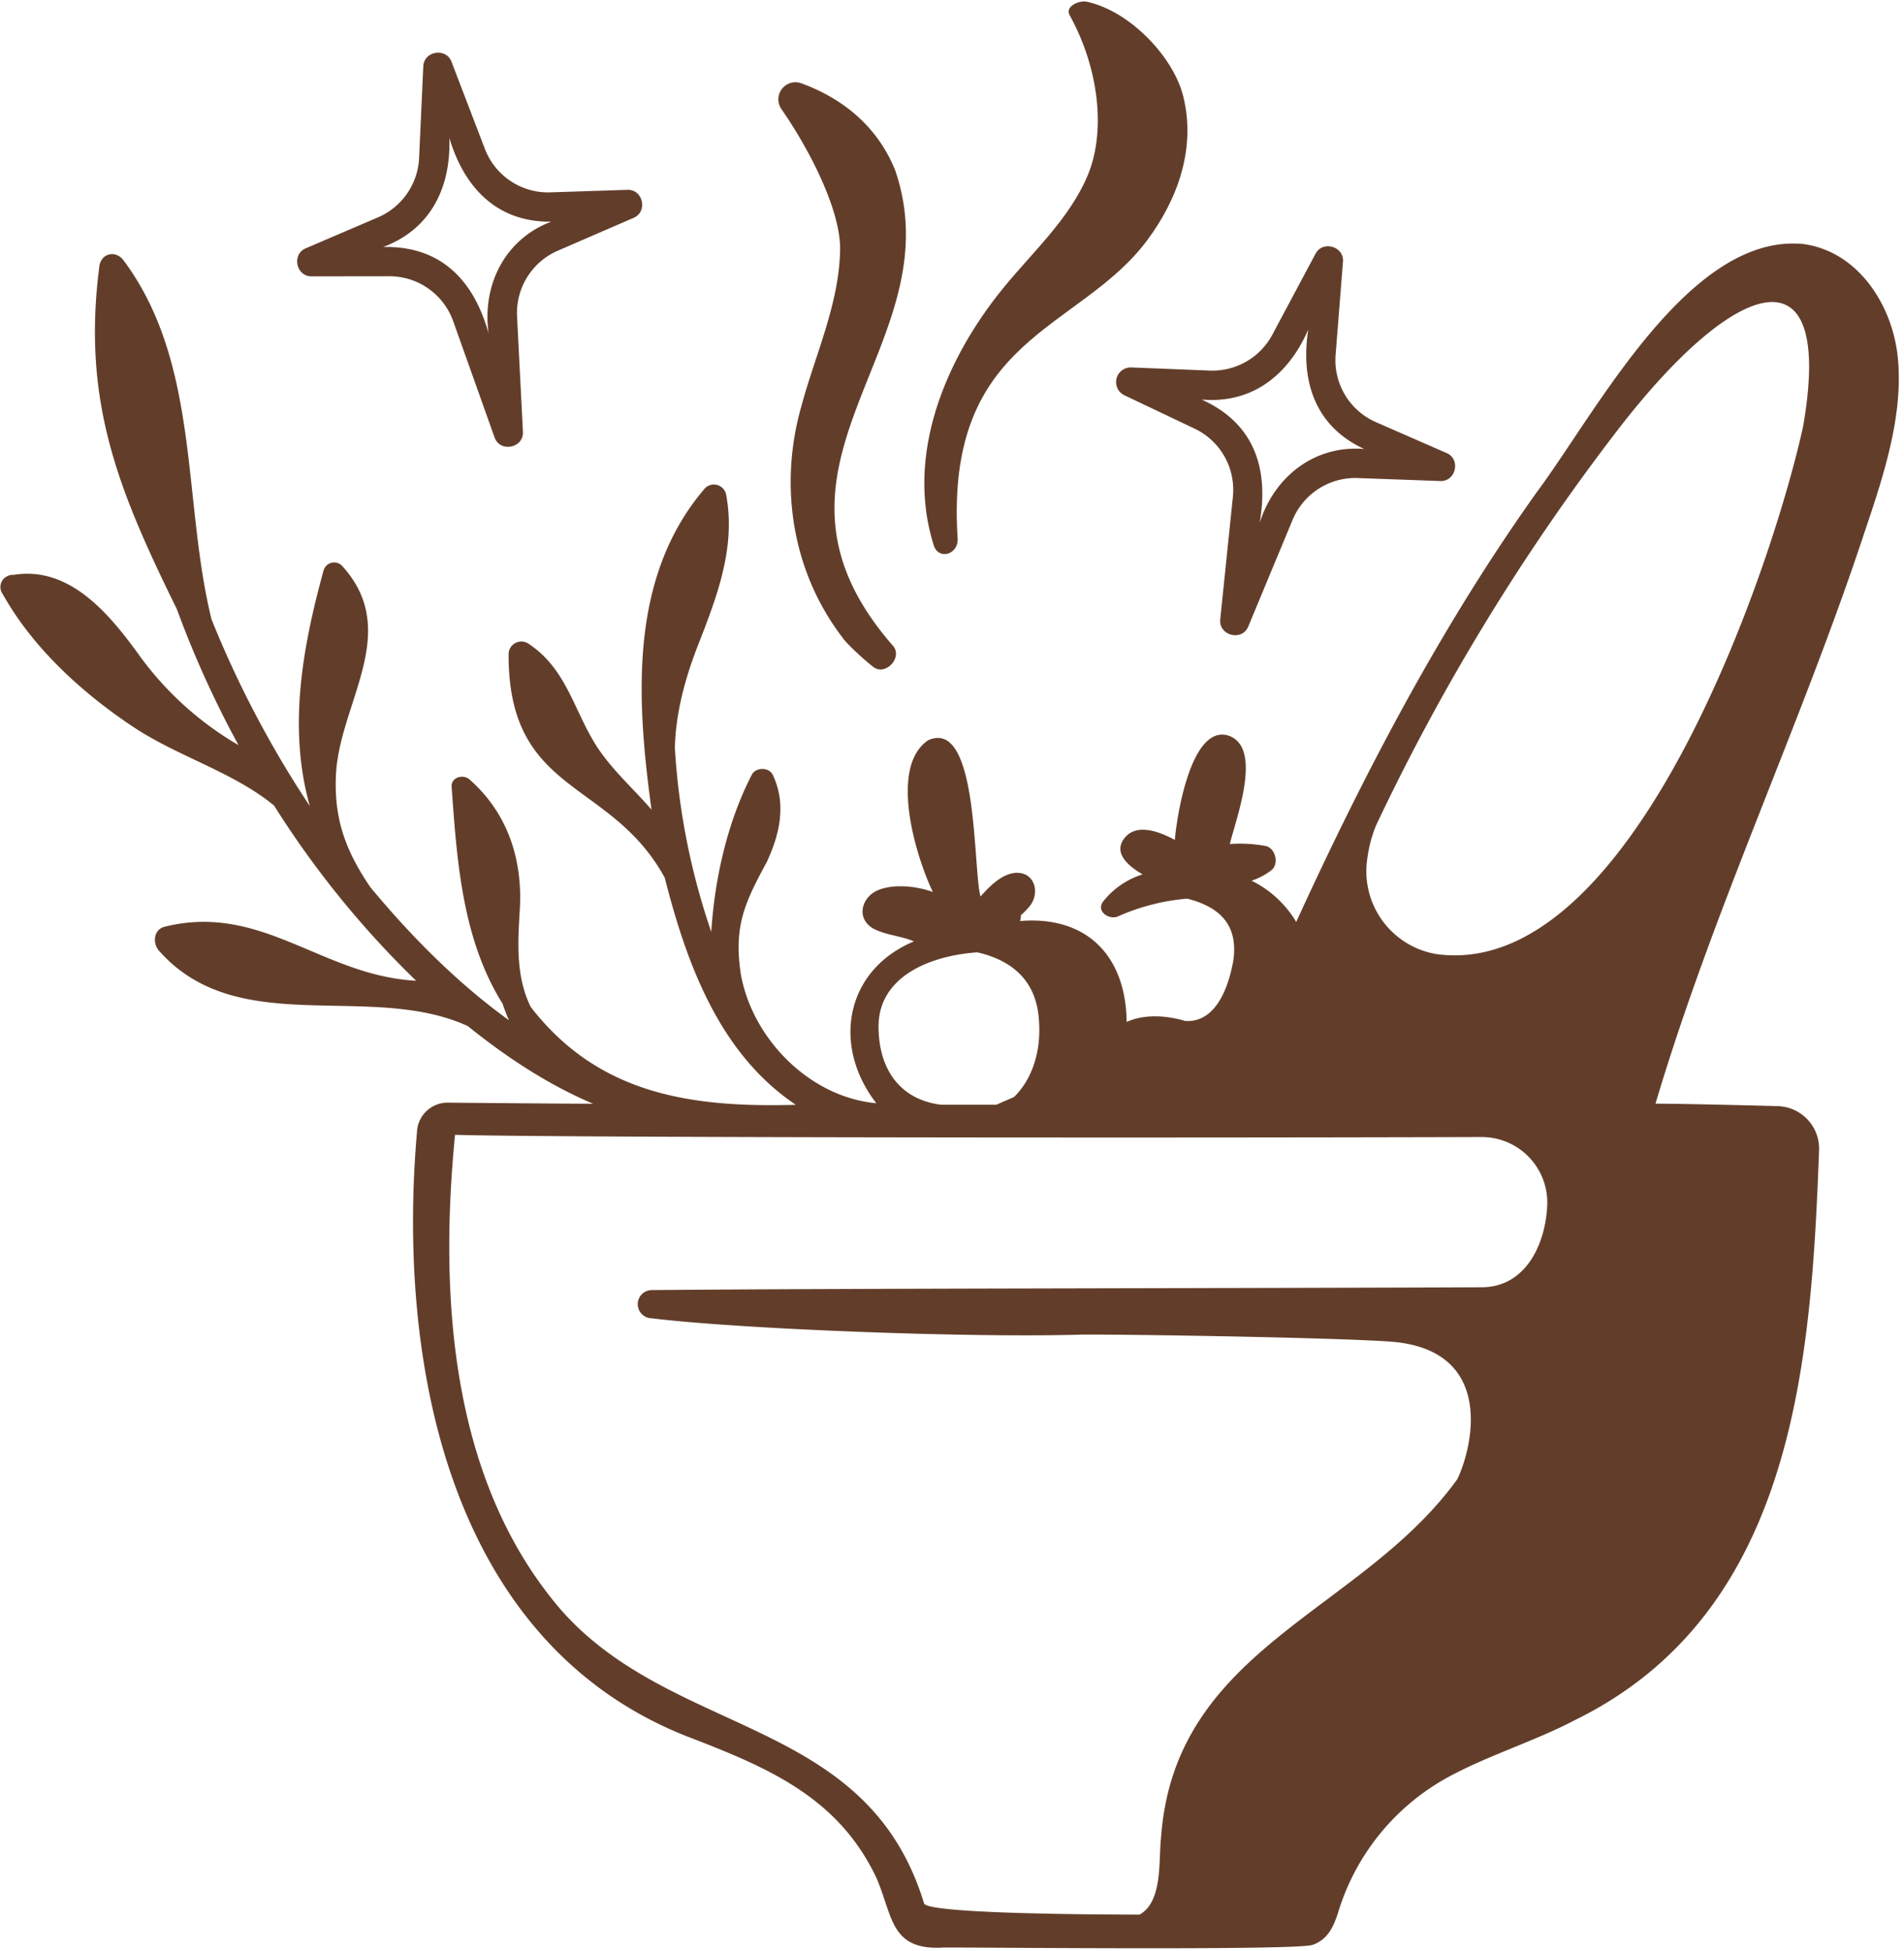 <?xml version="1.0" encoding="UTF-8" standalone="no"?><svg xmlns="http://www.w3.org/2000/svg" xmlns:xlink="http://www.w3.org/1999/xlink" fill="#623e2a" height="491.5" preserveAspectRatio="xMidYMid meet" version="1" viewBox="10.7 4.4 479.8 491.5" width="479.8" zoomAndPan="magnify"><g id="change1_1"><path d="M44.384,187.6c11.111,7.376,25.041,11.269,35.377,19.735a237.369,237.369,0,0,0,35.8,44.14c-23.717-1.265-38.81-19.64-63.282-13.629-2.843.647-3.2,4.048-1.582,5.991,19.848,22.6,53.1,7.746,77.869,19.052,9.685,7.78,20.1,14.7,31.588,19.574-8.69-.024-26.778-.186-36.608-.278a7.7,7.7,0,0,0-7.717,6.785c-5.239,58.743,7.886,130.127,69.3,153.374,19.49,7.537,36.9,15.052,46.4,35.089,4.247,9.722,3.415,18.469,17.063,17.6,13.006-.021,88.889.746,92.88-.668,3.8-1.346,5.245-4.508,6.4-8.06a57.987,57.987,0,0,1,28.918-34.817c9.987-5.238,20.855-8.54,30.848-13.781,55.216-27.12,59.454-90.057,61.457-143.439a10.72,10.72,0,0,0-10.431-11.207c-10.014-.264-24.286-.609-30.786-.616,14.6-49.112,36.7-95.568,52.763-144.215,4.743-14.071,9.818-29.383,8.266-44.039-1.37-12.934-9.948-26.41-23.718-28.305-28.779-2.9-52.115,42.2-67.12,62.357-24.15,33.861-43.442,70.673-60.727,108.416a26.9,26.9,0,0,0-11.255-10.389,16.7,16.7,0,0,0,5-2.637c2.035-1.613,1-5.775-1.62-6.135a34.989,34.989,0,0,0-8.855-.462c1.516-6.334,8.43-24.3-.327-27.311-9.355-2.932-13.011,19.988-13.532,26.273-4.506-2.45-9.806-4.042-12.641-.514-2.87,3.573.447,6.841,4.518,9.193a20.408,20.408,0,0,0-9.966,6.875c-1.832,2.481,1.574,4.644,3.728,3.728a53.616,53.616,0,0,1,17.5-4.483c8.311,2.116,12.894,6.737,11.591,15.626-1.139,6.45-4.28,15.669-12.077,15.185-4.951-1.448-10.41-1.74-14.793.242-.195-16.568-9.975-26.8-26.869-25.418a4.159,4.159,0,0,0,.2-1.448,20.07,20.07,0,0,0,2.243-2.311c2.559-3.147,1.447-8.394-3.248-8.393-3.69.095-6.837,3.386-9.155,5.961-1.942-6.946-.471-45.126-13.217-39.34-9.888,6.738-3.158,29.111,1.207,38.207-4.712-1.675-10.1-1.936-13.7-.5-4.156,1.654-5.782,6.971-1.474,9.629,3.1,1.75,7.129,1.9,10.41,3.324-17.324,7.236-20.734,26.253-9.486,40.77C214.7,280.809,200.3,266.064,197.4,249.88c-1.847-12.033.913-17.982,6.5-28.26,3.314-7.087,5.017-14.652,1.547-21.99-.966-2.041-4.347-1.99-5.327,0-6.045,11.739-9.329,25.934-10.181,39.533a174.748,174.748,0,0,1-9.178-46.336c.241-9.387,2.846-18.445,6.316-27.109,4.612-11.863,9.006-23.8,6.609-36.689a3.145,3.145,0,0,0-5.473-1.47c-19.148,22.468-17.083,53.224-13.34,80.805-4.9-5.669-10.708-10.675-14.568-17.178-5.283-8.9-7.24-18.54-16.423-24.618a3.222,3.222,0,0,0-5.021,2.829c0,35.389,25.683,31.133,39.344,56.115,5.5,21.553,13.715,44.264,33.042,57.219-26.259.722-49.712-2.536-66.827-24.686-3.8-7.813-3.222-16.334-2.716-24.749.687-12.523-3.125-24.113-12.7-32.541-1.572-1.383-4.666-.574-4.492,1.861,1.323,18.626,2.671,38.438,12.843,54.649.457,1.383.977,2.749,1.569,4.078l-.04.033c-13.049-9.442-24.663-21.174-34.881-33.5-6.3-9.3-9.226-17.311-8.625-28.646,1.07-18.017,16.644-35.85,1.456-52.351a2.77,2.77,0,0,0-4.59,1.213c-5.3,19.3-9.044,39.7-3.465,59.386A261.426,261.426,0,0,1,64,160.422c-7.371-29.941-2.8-64.538-22.212-90.487-2.016-2.61-5.683-1.7-6.063,1.642-4.408,34.118,4.886,56.467,19.55,86.3a254.519,254.519,0,0,0,15.527,34.24l0,0a81.386,81.386,0,0,1-25.458-23.253c-7.39-10.144-17.354-21.948-31.284-19.63a2.637,2.637,0,0,0-1.573.347,3.008,3.008,0,0,0-1.079,4.516C19,167.7,31.537,179.073,44.384,187.6ZM355.293,220.48a32.26,32.26,0,0,1,2.191-8.187,545.333,545.333,0,0,1,61.02-99.766c29.438-38.148,54.573-46.768,46.582-.745-7.708,35.267-42.906,139.665-92.321,132.991A21.151,21.151,0,0,1,355.293,220.48Zm-98.3,23.84c9.287,2.145,15.111,7.636,15.541,17.6.463,6.786-1.392,14.022-6.274,18.815-1.4.679-2.89,1.236-4.447,1.973l-14,.007c-10.492-1.344-15.567-9.1-15.721-19.254C231.8,250.319,245.271,245.128,256.99,244.32Zm126.948,46.528A16.517,16.517,0,0,1,400.6,307.86c-.386,10.106-5.523,20.858-16.563,20.836-59.1.261-160.6.268-209.162.711a3.551,3.551,0,0,0,0,7.1c21.9,2.7,80.1,4.986,108.658,4.109,17.912-.036,70.737.963,79.117,1.917,24.618,2.8,19.208,26.316,15.292,34.5-24.261,33.664-71.23,42.376-74.665,90.3-.653,5.65.506,16.15-5.425,19.411-25.206-.046-53.259-.688-54.28-2.788-14.334-47.146-62.816-41.636-91.388-73.854-27.985-32.433-30.813-78.975-26.818-119.813C144.5,290.939,291.32,291.126,383.938,290.848Z" fill="inherit"/></g><g id="change1_2"><path d="M236.309,47.375c-5.115-12.755-15.388-18.97-23.677-21.986a4.3,4.3,0,0,0-5.042,6.452c7.523,10.845,15,25.894,14.817,35.535-.264,13.725-6.323,26.48-9.813,39.542-5.606,19.763-2.353,41.333,10.3,57.954.973,1.534,5.343,5.593,7.9,7.564,2.923,2.251,7.235-2.083,5.125-5.126C195.566,121.462,251.472,91.865,236.309,47.375Z" fill="inherit"/></g><g id="change1_3"><path d="M299.872,64.816c7.736-10.431,12.213-23.2,9.007-36.138-2.438-9.843-13.3-21.423-24.252-23.832-2.027-.446-5.591,1.192-4.4,3.349,7.47,13.488,9.24,29.559,4.444,40.684C279.963,59.81,270.782,68.017,263.406,77.1c-14.4,17.723-24.616,41.85-17.42,64.649,1.232,3.9,6.289,2.3,6.033-1.664C248.722,89,282.662,88.019,299.872,64.816Z" fill="inherit"/></g><g id="change1_4"><path d="M151.231,67.57l19.111-8.276c3.668-1.53,2.419-7.26-1.587-7.071l-19.395.636A17.04,17.04,0,0,1,132.9,41.936L124.493,20c-1.343-3.661-7-2.787-7.129,1.152l-1.055,23.107a17.121,17.121,0,0,1-10.3,14.872L87.784,66.942c-3.638,1.493-2.484,7.143,1.458,7.078l19.6-.025A17.055,17.055,0,0,1,124.9,85.31l10.415,29.248c1.352,3.925,7.411,2.758,7.158-1.425l-1.478-29.075A17.1,17.1,0,0,1,151.231,67.57ZM133.828,88.4c-3.726-13.375-12.012-22.1-26.575-21.775,12.071-4.5,17.12-15.142,16.675-27.488,3.715,12.47,11.994,21.309,25.686,21.1C137.876,64.669,132.143,76.246,133.828,88.4Z" fill="inherit"/></g><g id="change1_5"><path d="M318.2,160.4c-.468,4.126,5.5,5.679,7.075,1.794l11.176-26.882a17.1,17.1,0,0,1,16.336-10.478l20.812.751c3.97.2,5.308-5.512,1.61-7.065l-17.782-7.771a17.039,17.039,0,0,1-10.157-16.942l1.85-23.423c.363-3.882-5.12-5.527-6.931-2.028L331.3,88.763A17.122,17.122,0,0,1,315.6,97.758l-19.816-.788a3.688,3.688,0,0,0-1.73,7.016l17.7,8.409a17.058,17.058,0,0,1,9.63,17.124Zm-4.7-55.346c12.834,1.13,21.97-6.3,26.88-17.638-2.012,12.855,1.658,24.4,14.109,30.1-12.506-1.044-22.662,6.939-26.368,18.632C330.511,122.47,326.786,111.028,313.5,105.056Z" fill="inherit"/></g></svg>